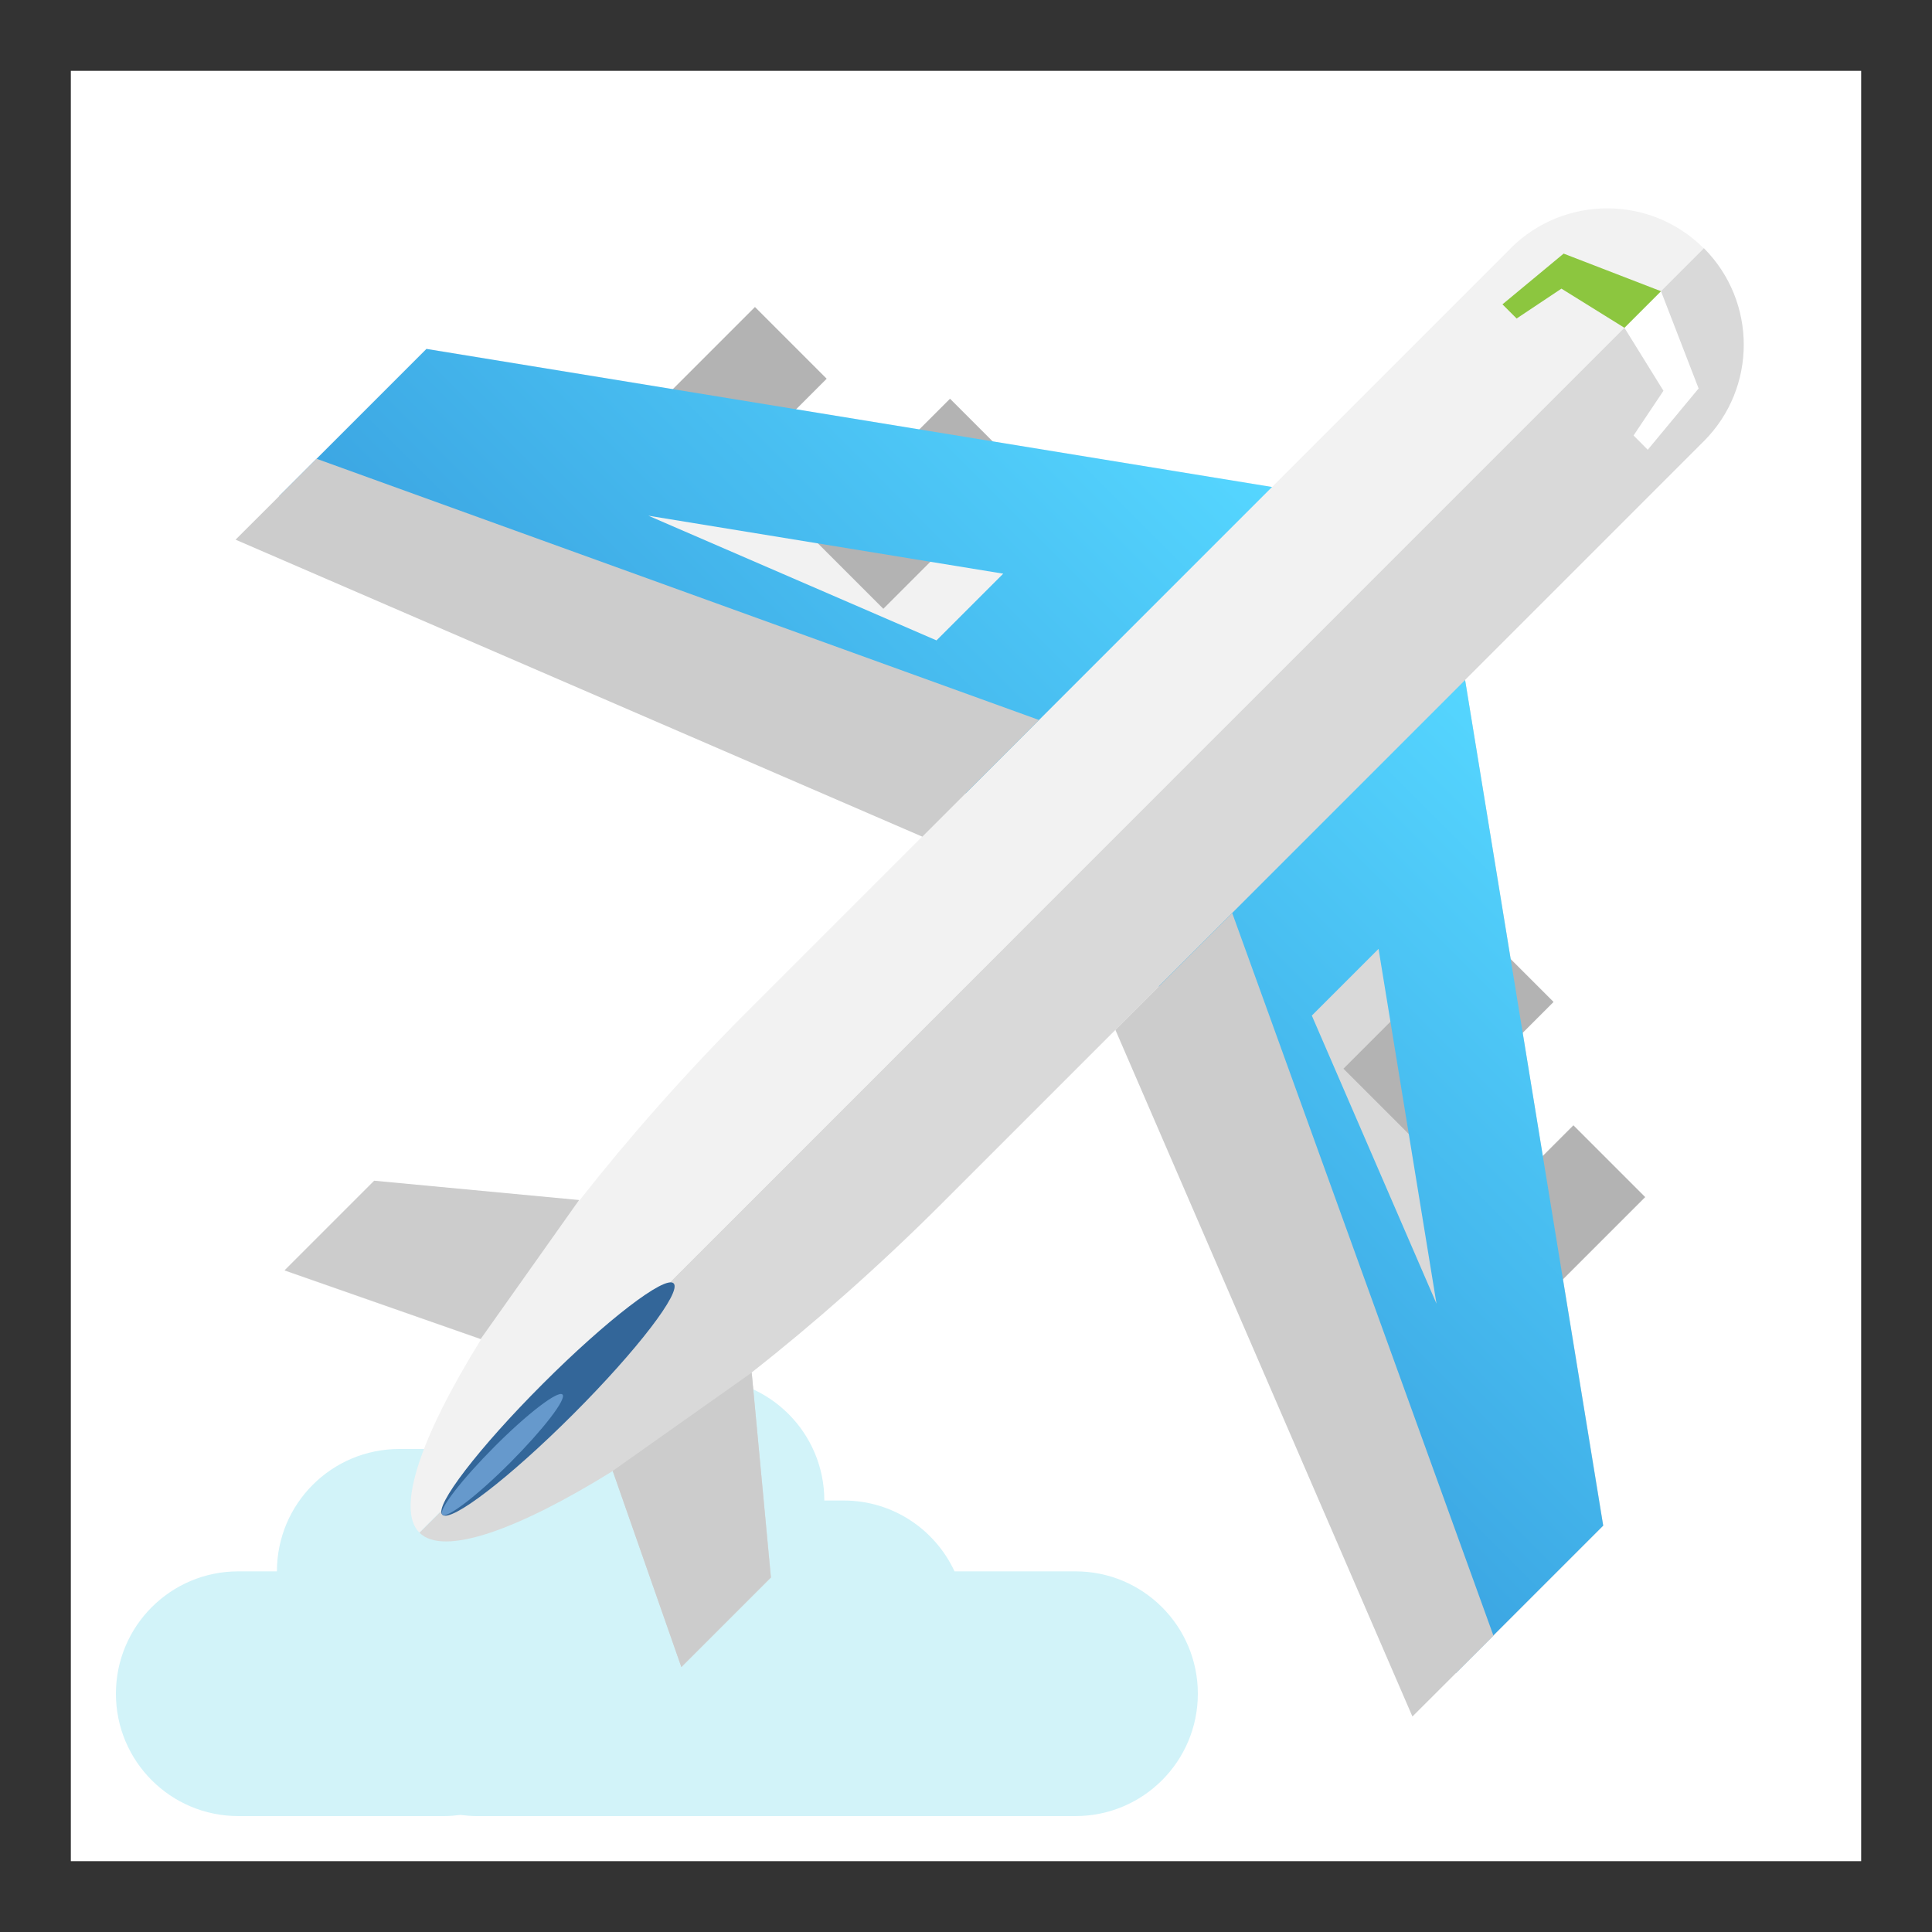 <?xml version="1.0" encoding="UTF-8"?><svg id="Layer_2" xmlns="http://www.w3.org/2000/svg" xmlns:xlink="http://www.w3.org/1999/xlink" viewBox="0 0 150 150"><rect x="0" y="0" width="150" height="150" fill="#333333" stroke="none"/><defs><style>.cls-1{fill:none;}.cls-2{fill:url(#linear-gradient);}.cls-3{fill:#f2f2f2;}.cls-4{fill:#69c;}.cls-5{fill:#fff;}.cls-6{fill:#b3b3b3;}.cls-7{fill:#369;}.cls-8{fill:#8cc63f;}.cls-9{fill:#ccc;}.cls-10{fill:#d2f3f9;}.cls-11{fill:#d9d9d9;}.cls-12{fill:url(#linear-gradient-2);}</style><linearGradient id="linear-gradient" x1="93.94" y1="110.8" x2="132.85" y2="71.9" gradientUnits="userSpaceOnUse"><stop offset="0" stop-color="#3aa3e1"/><stop offset="1" stop-color="#55d6ff"/></linearGradient><linearGradient id="linear-gradient-2" x1="40.76" y1="57.62" x2="79.67" y2="18.72" xlink:href="#linear-gradient"/></defs><g id="Layer_1-2"><g><rect class="cls-5" x="5.5" y="5.5" width="139" height="139"/><path class="cls-10" d="M83.5,122h-9.39c-1.51-3.25-4.79-5.5-8.61-5.5h-1.5c0-5.25-4.25-9.5-9.5-9.5h-10c-3.82,0-7.1,2.25-8.61,5.5h-4.89c-5.25,0-9.5,4.25-9.5,9.5h0s-3,0-3,0c-5.25,0-9.5,4.25-9.5,9.5h0c0,5.25,4.25,9.5,9.5,9.5h16c.42,0,.84-.04,1.25-.09,.41,.05,.83,.09,1.25,.09h46.5c5.25,0,9.5-4.25,9.5-9.5h0c0-5.25-4.25-9.5-9.5-9.5Z"/><g><path class="cls-11" d="M47.57,114.2l5.33,15.23,6.96-6.96-1.5-15.91c4.82-3.79,9.84-8.21,14.64-13l16.98-16.98,23.06,53.31,11.44-11.44-3.13-19.14,6.37-6.37-5.57-5.57-2.37,2.37-1.56-9.57,2.39-2.39-3.32-3.32-3.54-21.67,18.53-18.53c4.14-4.14,4.14-10.85,0-15L32.57,119c1.85,1.85,7.61-.2,15-4.79Z"/><path class="cls-3" d="M117.29,19.28l-18.53,18.53-21.67-3.54-3.32-3.32-2.39,2.39-9.57-1.56,2.37-2.37-5.57-5.57-6.37,6.37-19.14-3.13-11.44,11.44,53.31,23.06-16.98,16.98c-4.8,4.8-9.21,9.82-13,14.64l-15.91-1.5-6.96,6.96,15.23,5.33c-4.59,7.39-6.65,13.15-4.79,15L132.28,19.28c-4.14-4.14-10.85-4.14-15,0Z"/><polygon class="cls-9" points="47.57 114.2 58.36 106.57 59.85 122.48 52.9 129.43 47.57 114.2"/><polygon class="cls-9" points="37.32 103.96 44.96 93.17 29.05 91.67 22.09 98.63 37.32 103.96"/><g><rect class="cls-6" x="111.97" y="91.6" width="15.2" height="7.87" transform="translate(-32.53 112.53) rotate(-45)"/><rect class="cls-6" x="104.86" y="76.45" width="15.19" height="7.87" transform="translate(-23.9 103.06) rotate(-45)"/><path class="cls-2" d="M107.03,73.67l4.5,27.55-9.68-22.37,5.18-5.18m6.72-20.87l-23.78,23.78,23.06,53.31,11.44-11.44-10.72-65.65h0Z"/><polygon class="cls-9" points="86.6 79.96 95.67 70.89 115.95 126.99 109.66 133.27 86.6 79.96"/></g><g><rect class="cls-6" x="48.43" y="28.06" width="15.2" height="7.87" transform="translate(-6.22 48.99) rotate(-45)"/><rect class="cls-6" x="63.58" y="35.17" width="15.19" height="7.87" transform="translate(-6.81 61.79) rotate(-45)"/><path class="cls-12" d="M50.34,40.04l27.55,4.5-5.18,5.18-22.37-9.68m-17.23-12.95l-11.44,11.44,53.31,23.06,23.78-23.78L33.11,27.09h0Z"/><polygon class="cls-9" points="71.61 64.96 80.67 55.9 24.58 35.62 18.29 41.9 71.61 64.96"/></g><g><polygon class="cls-5" points="129.15 30.34 126.83 33.81 127.93 34.92 131.88 30.16 128.96 22.61 126.12 25.45 129.15 30.34"/><polygon class="cls-8" points="116.65 23.63 117.75 24.73 121.23 22.41 126.12 25.45 128.96 22.61 121.4 19.69 116.65 23.63"/></g><path class="cls-7" d="M52.3,99.64c.65,.65-2.84,5.2-7.8,10.16-4.96,4.96-9.51,8.45-10.16,7.8s2.84-5.2,7.8-10.16,9.51-8.45,10.16-7.8Z"/><path class="cls-4" d="M43.67,108.27c.34,.34-1.48,2.7-4.05,5.28s-4.94,4.39-5.28,4.05,1.48-2.7,4.05-5.28,4.94-4.39,5.28-4.05Z"/></g><rect class="cls-1" width="150" height="150"/></g></g></svg>